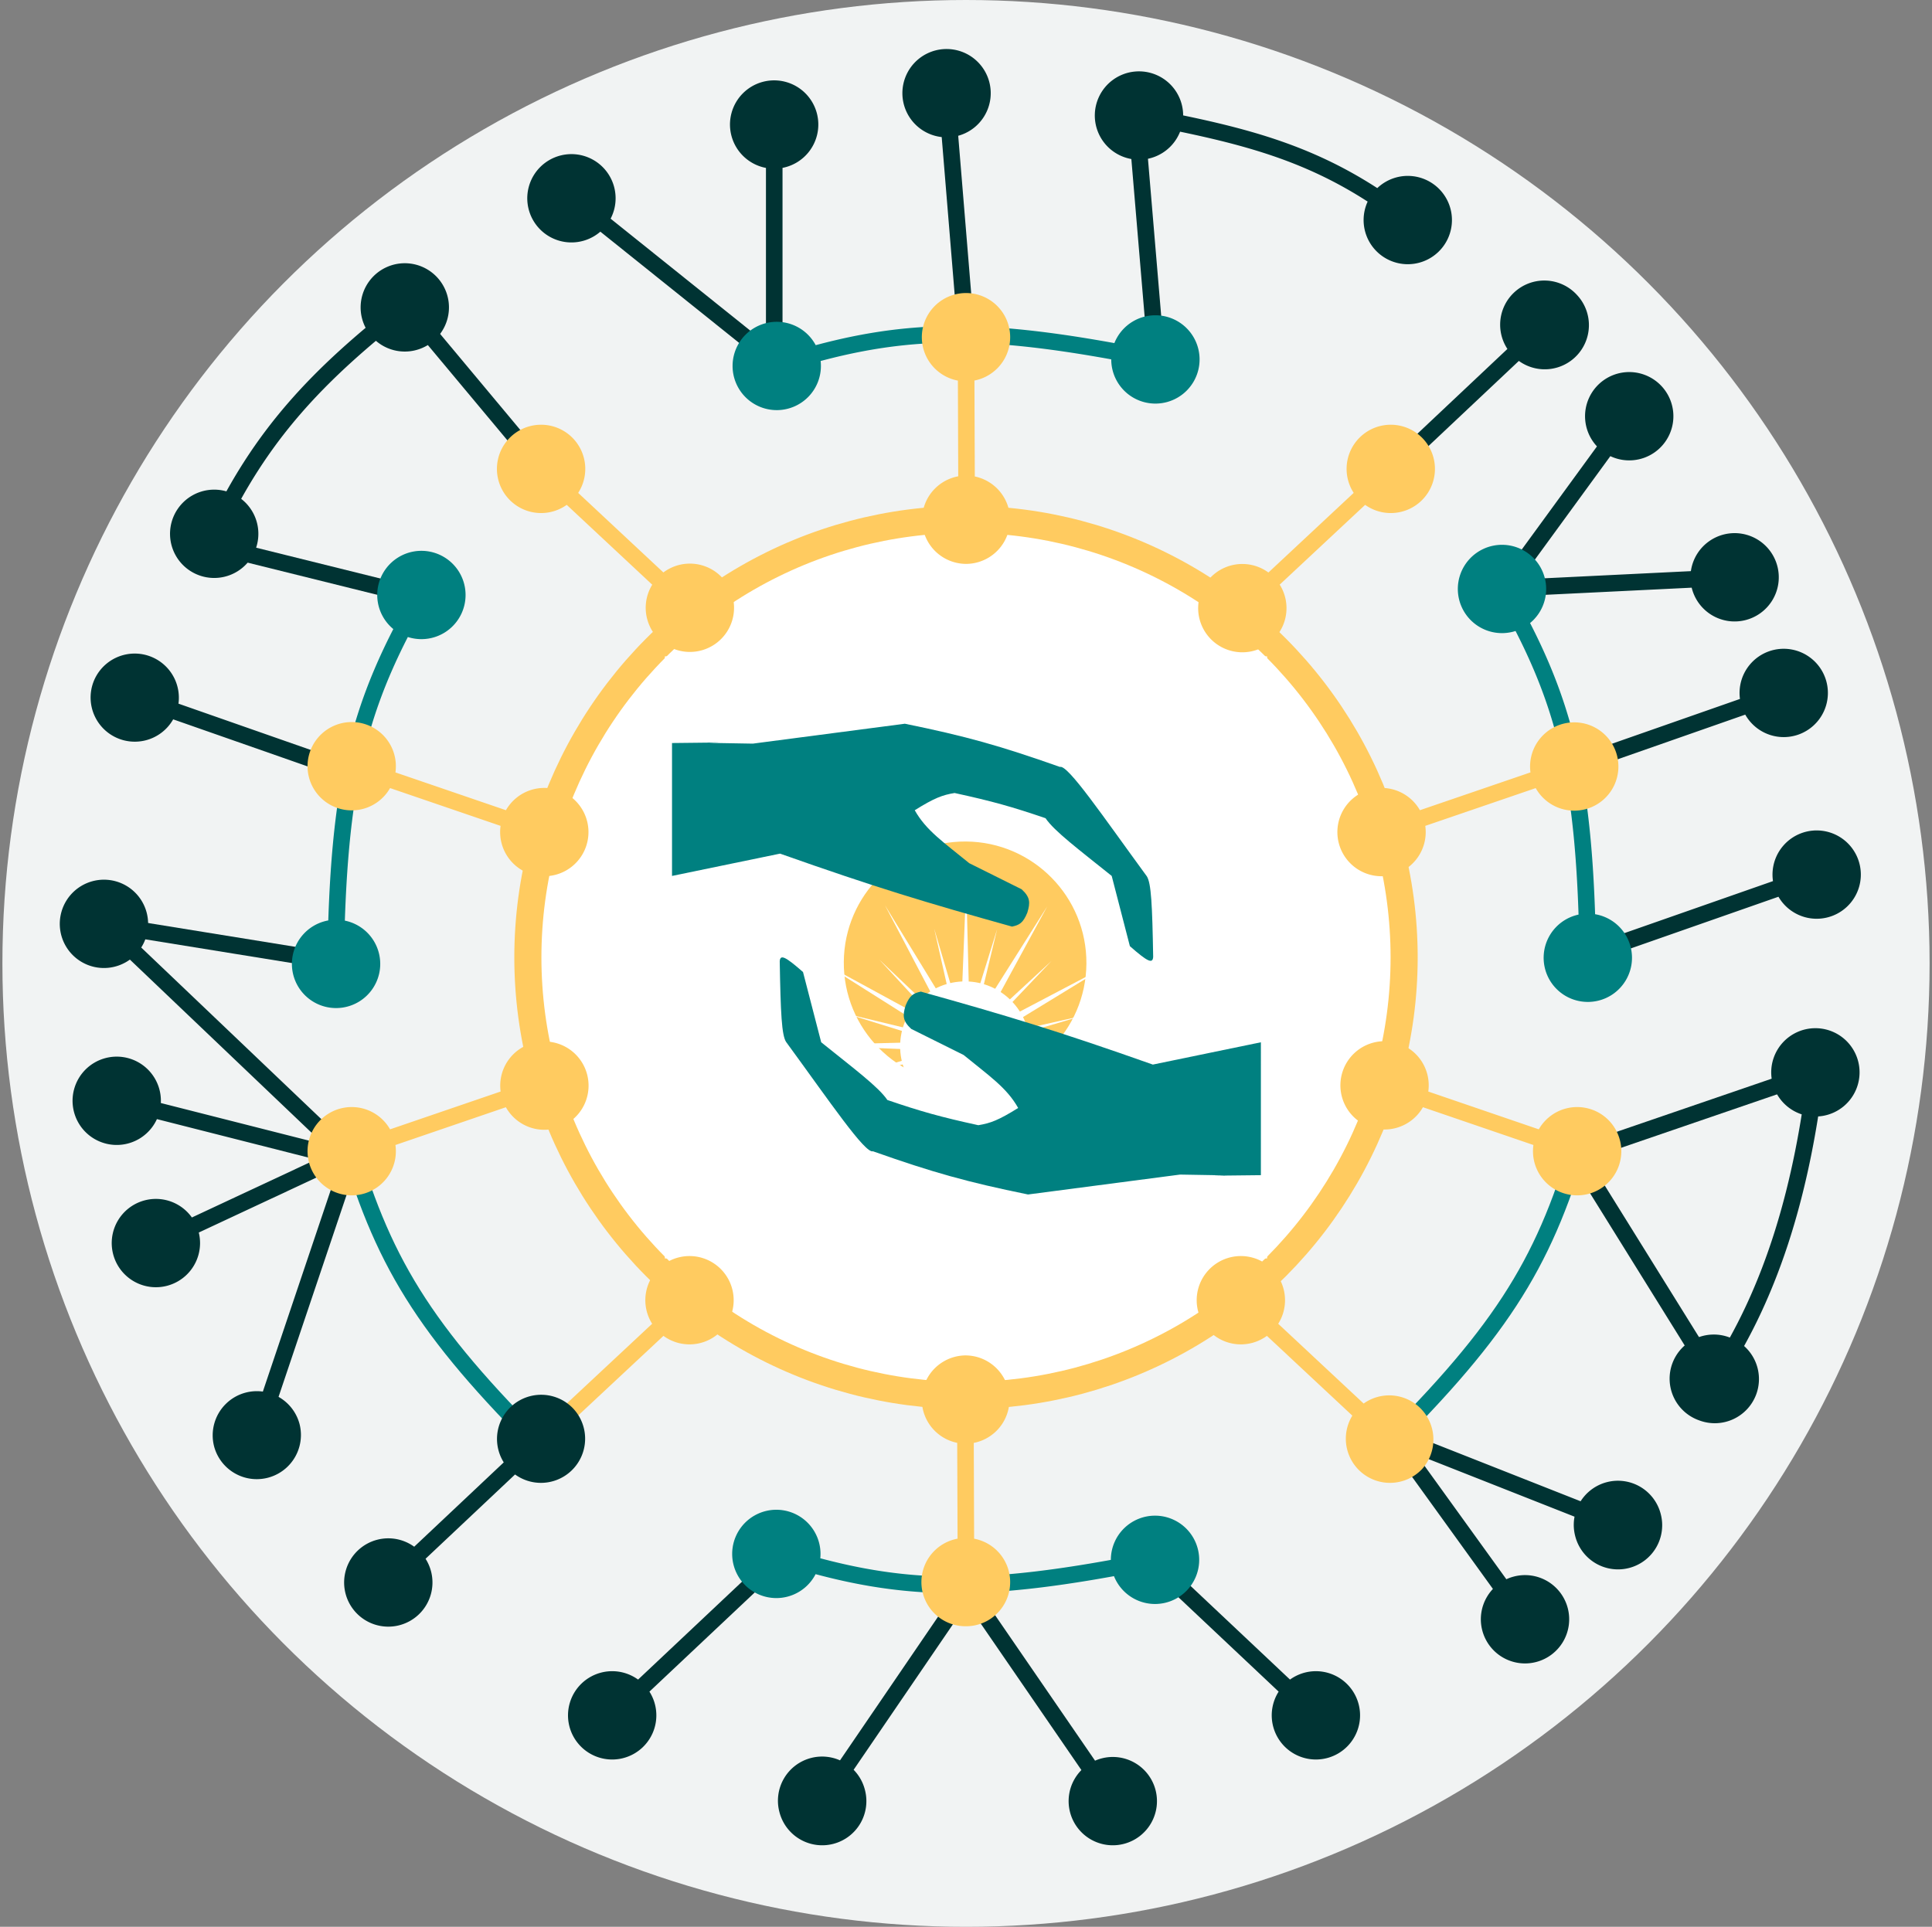 <svg xmlns="http://www.w3.org/2000/svg" width="401" height="400" fill="none"><rect width="100%" height="100%" fill="#808080" stroke="none"/><circle cx="200.5" cy="200" r="200" fill="#F1F3F3"/><path stroke="#033" stroke-width="3.438" d="m376.281 222.812-49.219 16.875 28.75 46.25M235.958 26.052l4.074 48.323M113.556 98.602 85.118 64.539m1.843 59.317-41.562-10.313m-23.805 78.332 48.281 7.812"/><path fill="#033" d="M332.87 78.917a9.167 9.167 0 1 0 10.573 14.979 9.167 9.167 0 0 0-10.573-14.979m21.875 33.438a9.167 9.167 0 1 0 12.775 2.202 9.166 9.166 0 0 0-12.775-2.202m-42.682 9.832-1.389-1.012-2.119 2.905 3.591-.176zm24.705-36.793-26.094 35.781 2.777 2.025 26.094-35.781zm-24.622 38.51 47.969-2.344-.168-3.433-47.968 2.344zm-72.312 247.67a9.167 9.167 0 0 0-11.197-6.533 9.166 9.166 0 0 0-6.533 11.197 9.166 9.166 0 0 0 11.197 6.533 9.167 9.167 0 0 0 6.533-11.197m-60.313 0a9.167 9.167 0 1 0-17.73 4.664 9.166 9.166 0 0 0 11.198 6.533 9.166 9.166 0 0 0 6.532-11.197m21.192-41.715 1.417-.973-1.421-2.07-1.416 2.074zm31.672 43.074-30.255-44.047-2.834 1.946 30.256 44.047zm-33.092-44.043-30.056 44.047 2.839 1.938 30.057-44.047zm145.385-14.66a9.166 9.166 0 0 0-11.198-6.532 9.166 9.166 0 0 0-6.532 11.197 9.167 9.167 0 1 0 17.73-4.665m-19.285 19.592a9.167 9.167 0 1 0-6.532 11.197 9.165 9.165 0 0 0 6.532-11.197m-36.299-35.697.631-1.599-5.458-2.153 3.433 4.758zm47.35 16.839-46.719-18.438-1.262 3.198 46.719 18.437zM287.7 299.131l27.435 38.028 2.787-2.011-27.434-38.029zM169.564 28.114a9.167 9.167 0 1 1-17.73-4.665 9.167 9.167 0 0 1 17.73 4.665M127.49 43.426a9.167 9.167 0 1 1-17.73-4.665 9.167 9.167 0 0 1 17.73 4.665m33.209 31.4h1.719v3.58l-2.794-2.24zm1.719-49.045v49.044h-3.438V25.781zm-2.794 50.385L117.55 42.435l2.15-2.682 42.074 33.731zM62.178 295.637a9.167 9.167 0 1 0-17.731 4.665 9.167 9.167 0 0 0 17.73-4.665M41.24 255.793a9.167 9.167 0 1 0-17.73 4.665 9.167 9.167 0 0 0 17.73-4.665m31.91-16.731 1.63.549 1.281-3.807-3.639 1.701zm-18.209 59.455 19.838-58.906-3.257-1.097-19.838 58.906zm17.481-61.012-40.775 19.063 1.456 3.114 40.775-19.063z"/><path fill="#033" d="M30.459 194.051a9.167 9.167 0 1 1-17.73-4.665 9.167 9.167 0 0 1 17.73 4.665m2.656 36.718a9.167 9.167 0 1 1-17.73-4.664 9.167 9.167 0 0 1 17.73 4.664m40.035 10.085 1.186-1.245 4.747 4.524-6.356-1.614zm-50.37-50.38 51.556 49.135-2.371 2.489-51.557-49.135zm49.947 52.045-48.9-12.416.846-3.332 48.9 12.417zM287.759 96.098a1.72 1.72 0 0 0 2.357 2.502zm26.193-22.312a9.166 9.166 0 0 0 12.957.386 9.165 9.165 0 0 0 .387-12.957 9.167 9.167 0 1 0-13.344 12.57M290.116 98.6l31.687-29.849-2.358-2.502-31.686 29.85zm-49.857 228.901a1.72 1.72 0 0 1-.073-2.43 1.72 1.72 0 0 1 2.43-.072zm26.193 22.313a9.166 9.166 0 0 1 12.957-.387 9.165 9.165 0 0 1 .387 12.958 9.166 9.166 0 1 1-13.344-12.571m-23.836-24.815 31.687 29.849-2.358 2.502-31.686-29.849zm-82.688 2.502a1.72 1.72 0 0 0-2.358-2.502zm-26.193 22.313a9.167 9.167 0 1 0-13.345 12.572 9.167 9.167 0 0 0 13.345-12.572m23.835-24.815-31.686 29.849 2.357 2.502 31.687-29.849zm167.137-167.148a1.72 1.72 0 0 0 1.135 3.244zm36.875-10.943a9.167 9.167 0 1 0 17.21-6.317 9.167 9.167 0 0 0-17.21 6.317m-35.74 14.187 44.913-15.723-1.135-3.244-44.913 15.723zm5.74 34.568a1.719 1.719 0 1 0 1.135 3.245zm36.875-10.943a9.166 9.166 0 1 0 17.211-6.315 9.166 9.166 0 1 0-17.211 6.315m-35.74 14.188 44.913-15.723-1.135-3.245-44.913 15.723zM73.481 158.831a1.72 1.72 0 0 1-1.136 3.245zm-36.875-10.943a9.167 9.167 0 1 1-17.211-6.316 9.167 9.167 0 0 1 17.21 6.316m35.74 14.188-44.914-15.723 1.136-3.245 44.913 15.723zm126.442-93.185a1.719 1.719 0 0 0 3.426-.282zm6.256-46.315a9.167 9.167 0 1 0-17.211-6.316 9.167 9.167 0 0 0 17.211 6.316m-2.83 46.033-4.063-49.332-3.425.282 4.062 49.332z"/><path fill="teal" d="M67.576 209.008a9.167 9.167 0 1 0 4.154-17.856 9.167 9.167 0 0 0-4.154 17.856m17.812-76.563a9.166 9.166 0 0 0 11.006-6.851 9.167 9.167 0 1 0-11.005 6.851m-14.016 67.657c.241-18.598 1.397-31.895 4.1-43.344 2.697-11.423 6.95-21.083 13.482-32.381l-2.976-1.72c-6.646 11.497-11.056 21.473-13.851 33.311-2.788 11.81-3.95 25.397-4.193 44.089z"/><path stroke="teal" stroke-linecap="round" stroke-width="3.438" d="M115.68 303.616c-26.678-26.061-35.75-40.427-43.178-65.688m211.971 65.375c26.678-26.06 35.75-40.427 43.178-65.687"/><path fill="teal" d="M248.899 323.957a9.167 9.167 0 1 0-9.308 9.022 9.166 9.166 0 0 0 9.308-9.022m-78.597-1.228a9.167 9.167 0 1 0-18.332-.284 9.167 9.167 0 0 0 18.332.284m69.09-.6c-18.229 3.695-31.469 5.375-43.232 5.153-11.734-.221-22.075-2.337-34.498-6.332l-1.052 3.272c12.642 4.066 23.325 6.268 35.485 6.497 12.133.229 25.658-1.507 43.98-5.221zm9.588-247.655a9.167 9.167 0 1 1-18.332.286 9.167 9.167 0 0 1 18.332-.286m-78.598 1.228a9.167 9.167 0 1 1-18.33.286 9.167 9.167 0 0 1 18.33-.286m69.091.6c-18.229-3.695-31.47-5.375-43.232-5.154-11.734.222-22.075 2.338-34.498 6.333l-1.053-3.272c12.643-4.066 23.325-6.268 35.486-6.497 12.132-.23 25.658 1.507 43.98 5.221z"/><circle cx="200.5" cy="198.75" r="90.938" fill="#fff" stroke="#FFCB60" stroke-width="5.625"/><path fill="#fff" d="M138 136.25h125v125H138z"/><path fill="#fff" d="M166.369 174.508h67.867v76.638h-67.867z"/><circle cx="200.314" cy="199.87" r="25.177" fill="#FFCB60" transform="rotate(.423 200.314 199.87)"/><path fill="#fff" d="m200.551 183.526.755 30.049 16.054-25.411-14.37 26.4 26.609-13.98-25.645 15.678 30.034 1.198-30.048.755 25.411 16.055-26.4-14.371 13.979 26.609-15.678-25.645-1.198 30.034-.755-30.048-16.054 25.411 14.37-26.4-26.609 13.979 25.645-15.678-30.034-1.198 30.049-.755-25.412-16.054 26.401 14.37-13.98-26.609 15.678 25.645z"/><path fill="#fff" d="m193.895 192.771 6.38 21.622 6.698-21.525-5.286 21.915 16.563-15.293-15.535 16.336 21.99-4.962-21.621 6.38 21.525 6.697-21.915-5.286 15.293 16.564-16.336-15.535 4.962 21.99-6.38-21.622-6.698 21.526 5.286-21.915-16.563 15.292 15.535-16.336-21.99 4.962 21.621-6.379-21.525-6.698 21.915 5.286-15.293-16.563 16.336 15.535z"/><circle cx="200.302" cy="217.212" r="13.475" fill="#fff" transform="rotate(.423 200.302 217.212)"/><path fill="teal" d="M139.483 154.251c3.686-.033 6.05-.061 7.51-.082-.409-.075 4.916-.072 0 0 .233.043 2.332.111 9.263.206l31.555-4.133c12.708 2.594 19.752 4.576 32.185 8.968 1.632-.526 8.91 10.226 18.02 22.684.932 1.39 1.146 6.016 1.332 16.742-.091 1.521-1.166 1.013-4.834-2.218l-3.772-14.577c-6.865-5.519-11.91-9.283-13.734-11.984-6.938-2.37-11.055-3.528-18.876-5.231-2.492.405-4.178 1.019-8.271 3.576 2.366 4.226 6.041 6.673 11.316 10.996l10.872 5.415c1.785 1.645 1.822 2.751 1.177 4.859-.884 2.156-1.657 2.563-3.174 2.886-17.751-4.957-28.274-8.117-48.145-15.147l-22.424 4.63zm122.221 89.71c-3.686.033-6.05.06-7.51.082.408.074-4.917.071 0 0-.234-.043-2.333-.111-9.263-.206l-31.555 4.132c-12.708-2.593-19.753-4.576-32.186-8.967-1.631.526-8.909-10.226-18.02-22.685-.931-1.389-1.146-6.016-1.331-16.742.09-1.52 1.165-1.013 4.833 2.218l3.773 14.578c6.865 5.519 11.91 9.283 13.734 11.983 6.937 2.371 11.054 3.529 18.876 5.232 2.492-.405 4.177-1.019 8.271-3.576-2.367-4.226-6.042-6.674-11.316-10.996l-10.873-5.415c-1.785-1.646-1.821-2.752-1.176-4.859.884-2.156 1.656-2.564 3.173-2.886 17.752 4.957 28.275 8.117 48.145 15.147l22.425-4.63z"/><path fill="#FFCB60" d="M121.647 175.703c1.638-4.79-.916-10.002-5.707-11.64a9.166 9.166 0 1 0-5.933 17.346 9.166 9.166 0 0 0 11.64-5.706m-39.974-13.674a9.167 9.167 0 1 0-11.64 5.707 9.167 9.167 0 0 0 11.64-5.707m31.857 9.081-39.974-13.674-1.112 3.253 39.973 13.673z"/><path fill="teal" d="M331.639 207.758a9.167 9.167 0 1 1 6.852-11.005c1.147 4.93-1.921 9.858-6.852 11.005m-17.812-76.563a9.165 9.165 0 0 1-11.005-6.851 9.165 9.165 0 0 1 6.851-11.005 9.166 9.166 0 0 1 11.005 6.851 9.166 9.166 0 0 1-6.851 11.005m14.017 67.657c-.242-18.598-1.398-31.895-4.101-43.344-2.697-11.423-6.951-21.083-13.481-32.381l2.976-1.72c6.646 11.497 11.056 21.473 13.85 33.311 2.789 11.81 3.95 25.397 4.193 44.089z"/><path fill="#FFCB60" d="M149.812 132.511a9.167 9.167 0 1 0-13.399-12.512 9.167 9.167 0 0 0 13.399 12.512m-30.876-28.835a9.168 9.168 0 1 0-13.401-12.513 9.168 9.168 0 0 0 13.401 12.513m25.35 21.322-30.877-28.835-2.346 2.512 30.877 28.836zm5.526 138.664a9.167 9.167 0 1 1-13.4 12.514 9.167 9.167 0 0 1 13.4-12.514m-36.403 36.349a1.719 1.719 0 0 1-2.346-2.513zm30.877-28.836-30.877 28.836-2.346-2.513 30.877-28.835zm106.563-7.513a9.167 9.167 0 1 0 13.4 12.514 9.167 9.167 0 0 0-13.4-12.514m30.877 28.836a9.167 9.167 0 0 0 13.398 12.513 9.167 9.167 0 0 0-13.398-12.513m-25.351-21.323 30.877 28.836 2.346-2.513-30.877-28.835zm-56.048 10.202a9.168 9.168 0 0 0 .067 18.334 9.167 9.167 0 0 0 9.133-9.201c-.018-5.062-4.137-9.151-9.2-9.133m.139 37.894a9.167 9.167 0 1 0 .068 18.333c5.062-.018 9.151-4.138 9.132-9.2a9.165 9.165 0 0 0-9.2-9.133m-1.824-28.721.139 37.894 3.438-.013-.139-37.893zm1.824-229.717a9.167 9.167 0 1 0 .069 18.335 9.167 9.167 0 0 0-.069-18.335m.139 37.894a9.167 9.167 0 1 0 .068 18.333 9.168 9.168 0 0 0-.068-18.333m-1.824-28.72.139 37.893 3.438-.013-.139-37.893zm52.38 62.504a9.167 9.167 0 1 1 13.4-12.513 9.167 9.167 0 0 1-13.4 12.513m30.877-28.835a9.168 9.168 0 1 1 13.401-12.513 9.168 9.168 0 0 1-13.401 12.513m-25.35 21.322 30.876-28.835 2.347 2.512-30.877 28.836zm78.709 31.098a9.167 9.167 0 1 1-17.347 5.933 9.167 9.167 0 0 1 17.347-5.933m-39.974 13.673a9.166 9.166 0 0 1-5.706 11.64 9.166 9.166 0 0 1-11.64-5.706 9.166 9.166 0 0 1 5.706-11.64 9.166 9.166 0 0 1 11.64 5.706m31.857-9.08-39.974 13.673-1.112-3.252 39.973-13.674zm-205.633 61.657a9.167 9.167 0 1 1-17.347 5.933 9.167 9.167 0 0 1 17.347-5.933m-39.974 13.673a9.166 9.166 0 0 1-5.706 11.64 9.166 9.166 0 1 1-5.934-17.346 9.166 9.166 0 0 1 11.64 5.706m31.857-9.08-39.974 13.673-1.112-3.252 39.973-13.674zm222.492 15.014c1.638-4.79-.916-10.002-5.707-11.64a9.166 9.166 0 1 0-5.933 17.346 9.166 9.166 0 0 0 11.64-5.706m-39.974-13.674a9.166 9.166 0 1 0-17.346-5.933 9.166 9.166 0 0 0 5.706 11.64c4.79 1.638 10.002-.916 11.64-5.707m31.857 9.081-39.974-13.674-1.112 3.253 39.973 13.673z"/><path fill="#033" d="M73.922 334.804a9.167 9.167 0 1 0 13.345-12.572 9.167 9.167 0 0 0-13.345 12.572m31.686-29.849a9.166 9.166 0 0 0 12.958.386 9.166 9.166 0 0 0 .387-12.957 9.167 9.167 0 0 0-13.345 12.571m-23.835 24.814 31.686-29.849-2.357-2.502-31.686 29.849zm-42.96-211.731a9.167 9.167 0 1 0-1.577-12.867 9.166 9.166 0 0 0 1.577 12.867m39.479-47.066a9.167 9.167 0 1 0 11.29-14.444 9.167 9.167 0 0 0-11.29 14.444m-32.273 40.565c9.334-20.22 21.295-32.588 38.978-46.434l-2.12-2.706c-17.932 14.04-30.337 26.812-39.98 47.699zm182.047-91.366a9.168 9.168 0 1 0 16.745 7.469 9.168 9.168 0 0 0-16.745-7.469m55.756 21.777a9.166 9.166 0 0 0 4.637 12.106 9.167 9.167 0 1 0-4.637-12.106m-47.707-16.353c22.197 4.237 37.535 7.796 55.021 21.443l2.115-2.71c-18.174-14.184-34.216-17.857-56.491-22.11zm143.939 188.452a9.168 9.168 0 1 0-6.295 17.22 9.168 9.168 0 0 0 6.295-17.22m-21.094 63.594a9.167 9.167 0 1 0-6.295 17.218 9.167 9.167 0 1 0 6.295-17.218m16.24-55.19c-2.684 22.346-8.378 44.409-20.812 62.838l2.849 1.922c12.866-19.068 18.66-41.743 21.376-64.35z"/></svg>